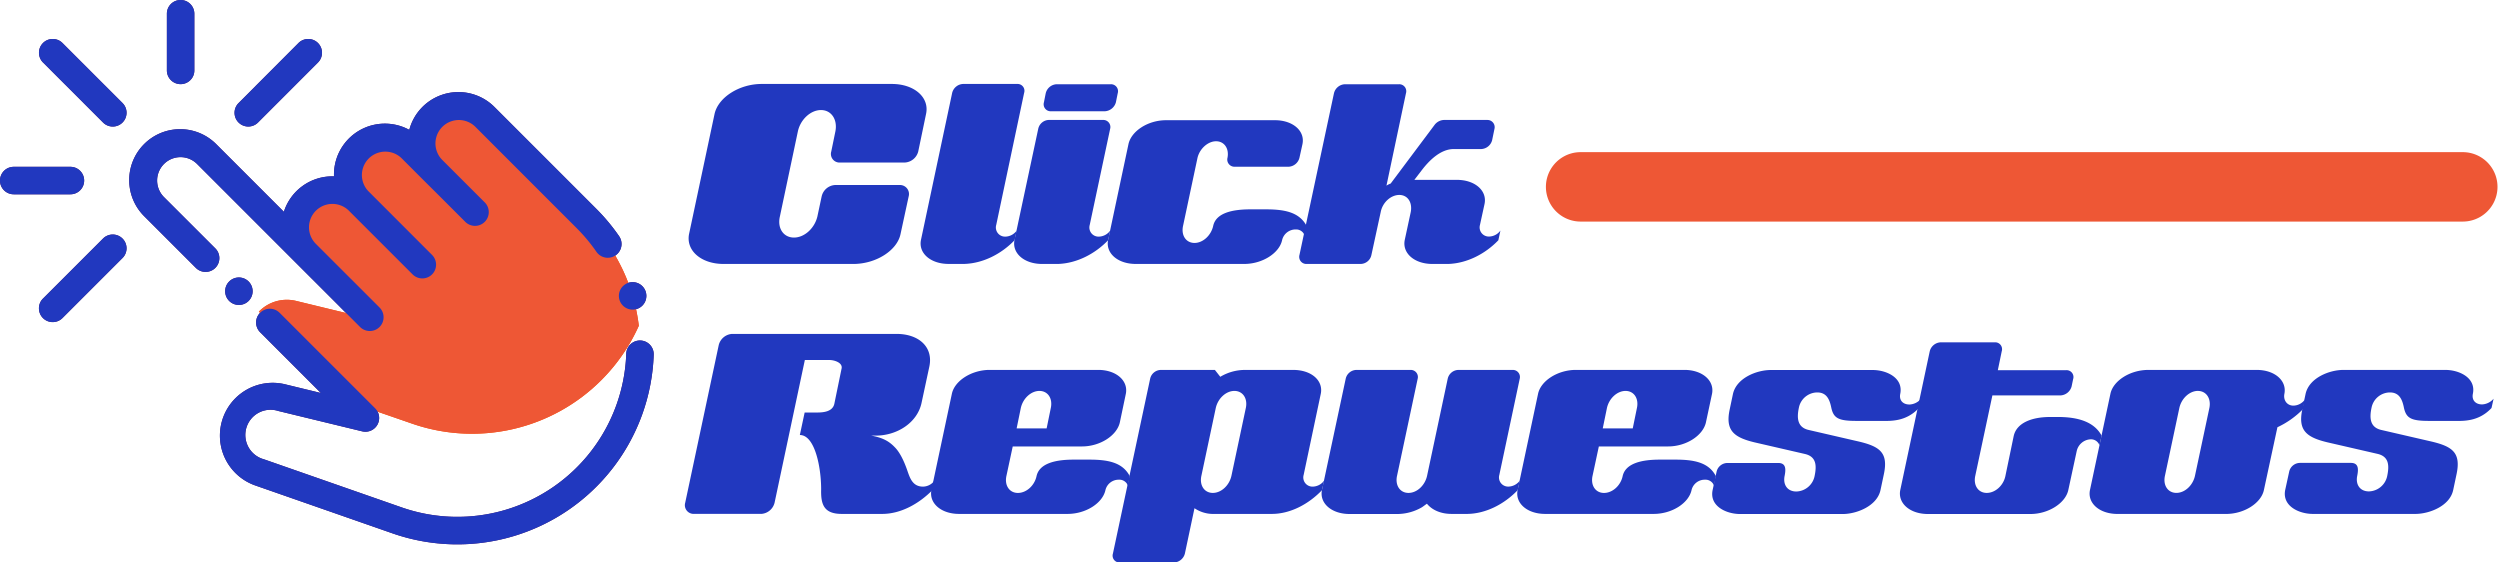 <svg width="200" height="45" xmlns="http://www.w3.org/2000/svg"><g fill="none"><path d="M9.802 9.8a1.099 1.099 0 0 0 0-1.556L4.998 3.44a1.101 1.101 0 0 0-1.557 1.558l4.803 4.803a1.099 1.099 0 0 0 1.558 0ZM9.8 19.085a1.099 1.099 0 0 0-1.558 0l-4.804 4.802a1.102 1.102 0 1 0 1.558 1.559l4.805-4.804a1.099 1.099 0 0 0 0-1.557Zm-4.166-3.541a1.099 1.099 0 0 0 0-2.198H1.099a1.099 1.099 0 0 0 0 2.198h4.535Zm9.588-9.13c.21-.205.327-.486.326-.778V1.099a1.099 1.099 0 0 0-2.198 0v4.537a1.099 1.099 0 0 0 1.872.778Z" fill="#5A1D57"/><path d="M46.928 17.482 38.78 9.337a2.979 2.979 0 0 0-4.212 4.213l-1.673-1.674a2.979 2.979 0 0 0-4.212 4.212 2.974 2.974 0 0 0-4.945 2.962l6.648 6.648-6.701-1.626a3.114 3.114 0 0 0-2.977.86l7.215 7.214 5.024 1.738A14.623 14.623 0 0 0 48.1 30.417a14.596 14.596 0 0 0 3.006-4.358 14.575 14.575 0 0 0-4.178-8.577Z" fill="#FF5A00"/><path d="M19.085 9.8a1.099 1.099 0 0 0 1.557 0L25.438 5a1.102 1.102 0 1 0-1.558-1.559l-4.795 4.805a1.099 1.099 0 0 0 0 1.555Z" fill="#5A1D57"/><path d="M33.796 8.557a4.055 4.055 0 0 0-1.053 1.832 4.073 4.073 0 0 0-6.023 3.72 4.068 4.068 0 0 0-4.01 2.835l-5.385-5.385a4.076 4.076 0 1 0-5.764 5.764l4.108 4.108a1.101 1.101 0 1 0 1.557-1.559l-4.107-4.104a1.872 1.872 0 0 1 2.647-2.649l13.04 13.041a1.101 1.101 0 1 0 1.557-1.559l-5.095-5.093a1.872 1.872 0 1 1 2.648-2.647l.751.751 4.347 4.346A1.101 1.101 0 0 0 34.57 20.4l-4.344-4.348-.758-.757a1.873 1.873 0 0 1 2.648-2.648l1.672 1.674 1.358 1.35 2.077 2.077a1.1 1.1 0 0 0 1.556-1.557l-2.078-2.077-1.348-1.348A1.873 1.873 0 0 1 38 10.117l8.145 8.147a13.6 13.6 0 0 1 1.571 1.883 1.099 1.099 0 0 0 1.685.15c.377-.376.429-.968.125-1.405a15.733 15.733 0 0 0-1.832-2.197L39.558 8.56a4.077 4.077 0 0 0-5.762-.004Z" fill="#5A1D57"/><path d="M50.1 28.3a13.519 13.519 0 0 1-17.962 12.293l-11.017-3.847a2.017 2.017 0 1 1 1.141-3.868l6.702 1.627a1.099 1.099 0 0 0 1.039-1.85l-7.634-7.632a1.101 1.101 0 1 0-1.559 1.556l4.86 4.86-2.89-.702a4.224 4.224 0 0 0-2.38 8.092l11.017 3.846a15.72 15.72 0 0 0 20.88-14.297 1.1 1.1 0 0 0-2.199-.077l.002-.002Zm-.267-5.406a1.099 1.099 0 1 0 1.555 1.554 1.099 1.099 0 0 0-1.555-1.554Zm-29.957 1.193a1.099 1.099 0 1 0-1.555-1.553 1.099 1.099 0 0 0 1.555 1.553Z" fill="#5A1D57"/><path d="M73.46 12.116c-.128.507-.576.87-1.1.888h-5.162a.689.689 0 0 1-.696-.888l.33-1.607c.183-.935-.314-1.705-1.153-1.705s-1.648.77-1.848 1.705l-1.441 6.816c-.214.934.287 1.68 1.128 1.68.84 0 1.649-.746 1.872-1.68l.342-1.608a1.169 1.169 0 0 1 1.081-.916h5.16a.722.722 0 0 1 .72.916l-.649 3c-.264 1.318-1.967 2.399-3.768 2.399H57.884c-1.798 0-3.024-1.08-2.758-2.4l2.038-9.599c.29-1.32 1.97-2.4 3.768-2.4h10.416c1.8 0 3.024 1.08 2.736 2.4l-.624 2.999Zm6.238 5.879a.733.733 0 0 0 .72.936c.364-.007.703-.185.916-.48l-.169.767c-1.055 1.1-2.52 1.848-4.007 1.896h-1.271c-1.442 0-2.425-.863-2.21-1.92l2.495-11.758a.943.943 0 0 1 .887-.72h4.32a.55.55 0 0 1 .55.72l-2.231 10.559Z" fill="#2138BF"/><path d="M88.649 19.22c-1.057 1.1-2.52 1.848-4.008 1.896h-1.273c-1.44 0-2.423-.865-2.207-1.921l1.896-8.88a.897.897 0 0 1 .863-.72h4.32a.568.568 0 0 1 .57.72l-1.632 7.68a.733.733 0 0 0 .72.936c.363-.008.702-.185.916-.48l-.165.77Zm.623-11.038a.973.973 0 0 1-.887.72h-4.32a.56.56 0 0 1-.55-.72l.143-.72a.941.941 0 0 1 .864-.722h4.32a.56.56 0 0 1 .576.722l-.146.72Z" fill="#2138BF"/><path d="M104.367 18.836a.71.71 0 0 0-.696-.48 1.11 1.11 0 0 0-1.099.839c-.216 1.056-1.584 1.92-3.024 1.92h-8.692c-1.44 0-2.423-.864-2.207-1.92l1.626-7.654c.222-1.057 1.566-1.924 3.006-1.924h8.716c1.44 0 2.423.865 2.198 1.922l-.238 1.079a.945.945 0 0 1-.861.721h-4.32a.575.575 0 0 1-.576-.72c.143-.743-.263-1.318-.915-1.318s-1.321.599-1.488 1.342l-1.152 5.423c-.168.77.24 1.369.916 1.369s1.32-.6 1.49-1.345c.215-1.055 1.534-1.342 2.974-1.342h1.24c1.487 0 2.663.214 3.261 1.318l-.159.77Z" fill="#2138BF"/><path d="M119.868 19.22c-1.055 1.1-2.519 1.848-4.008 1.896h-1.271c-1.44 0-2.423-.865-2.209-1.921l.48-2.231c.145-.768-.24-1.368-.916-1.368s-1.342.6-1.487 1.368l-.744 3.432a.896.896 0 0 1-.864.72h-4.315a.568.568 0 0 1-.577-.72l2.76-12.934a.94.94 0 0 1 .865-.722h4.318a.56.56 0 0 1 .577.722l-1.56 7.39c.105-.07.218-.126.337-.168l3.502-4.678a.985.985 0 0 1 .745-.409h3.48a.577.577 0 0 1 .575.72l-.183.888a.943.943 0 0 1-.892.72h-2.189c-1.055 0-1.967.934-2.518 1.649l-.625.815h3.407c1.44 0 2.425.864 2.209 1.92l-.366 1.679a.733.733 0 0 0 .72.936c.363-.007.703-.185.915-.48l-.166.776ZM74.61 39.193c-1.079 1.1-2.542 1.92-4.03 1.92h-3.24c-1.44 0-1.68-.768-1.648-1.967 0-1.777-.505-4.345-1.705-4.345l.385-1.8h.983c.48 0 1.25-.048 1.392-.696l.577-2.808c.12-.48-.577-.696-.96-.696h-1.976l-2.423 11.423c-.124.493-.549.85-1.055.887h-5.423a.698.698 0 0 1-.672-.887L57.5 27.601a1.18 1.18 0 0 1 1.057-.888h13.175c1.75 0 2.952 1.033 2.615 2.616l-.623 2.903c-.337 1.584-1.969 2.64-3.72 2.617h-.31c.935.167 1.439.456 1.895.936.383.384.696 1.031.934 1.68.238.648.408 1.465 1.32 1.465.364-.008.703-.186.916-.48l-.15.743Z" fill="#2138BF"/><path d="M90.233 38.858a.718.718 0 0 0-.72-.482c-.513-.01-.964.34-1.08.841-.24 1.055-1.585 1.896-3.024 1.896h-8.687c-1.44 0-2.423-.865-2.207-1.922l1.632-7.677c.216-1.057 1.584-1.922 3.024-1.922h8.687c1.44 0 2.423.865 2.207 1.922l-.478 2.28c-.24 1.057-1.585 1.921-3.024 1.921h-5.544l-.504 2.352c-.169.767.24 1.368.916 1.368.675 0 1.318-.577 1.487-1.32.216-1.057 1.537-1.345 2.976-1.345h1.247c1.488 0 2.663.216 3.24 1.32l-.148.768Zm-7.08-7.584c-.673 0-1.32.6-1.488 1.368l-.335 1.632h2.4l.334-1.632c.167-.77-.238-1.368-.912-1.368Z" fill="#2138BF"/><path d="M105.757 39.217c-1.055 1.1-2.518 1.896-4.007 1.896h-4.606a2.645 2.645 0 0 1-1.585-.456l-.767 3.623a.945.945 0 0 1-.888.72h-4.32a.55.55 0 0 1-.549-.72l2.973-13.966a.897.897 0 0 1 .863-.72h4.32l.432.55a3.846 3.846 0 0 1 1.967-.55h3.872c1.466 0 2.423.865 2.198 1.921l-1.368 6.479a.733.733 0 0 0 .722.936c.363-.008.703-.185.915-.48l-.172.767Zm-7.005-7.943c-.673 0-1.32.6-1.49 1.368l-1.151 5.423c-.167.767.24 1.368.915 1.368.676 0 1.32-.6 1.488-1.368l1.152-5.423c.164-.77-.244-1.368-.914-1.368Z" fill="#2138BF"/><path d="M121.412 39.217c-1.057 1.1-2.52 1.872-4.008 1.896h-1.282c-.886 0-1.582-.335-1.967-.817-.145.097-.288.216-.408.29a3.969 3.969 0 0 1-1.918.534h-3.865c-1.44 0-2.423-.863-2.207-1.92l1.896-8.886a.896.896 0 0 1 .863-.72h4.32a.568.568 0 0 1 .575.72l-1.648 7.751c-.167.767.24 1.368.916 1.368s1.32-.6 1.487-1.368l1.648-7.751a.897.897 0 0 1 .865-.72h4.32a.568.568 0 0 1 .576.72l-1.629 7.68a.733.733 0 0 0 .72.934 1.16 1.16 0 0 0 .916-.478l-.17.767Z" fill="#2138BF"/><path d="M137.123 38.858a.72.72 0 0 0-.722-.482 1.082 1.082 0 0 0-1.079.841c-.24 1.055-1.584 1.896-3.024 1.896h-8.689c-1.44 0-2.423-.865-2.197-1.922l1.631-7.677c.217-1.057 1.583-1.922 3.024-1.922h8.687c1.44 0 2.424.865 2.207 1.922l-.487 2.28c-.238 1.057-1.582 1.921-3.022 1.921h-5.544l-.504 2.352c-.168.767.24 1.368.916 1.368s1.319-.577 1.487-1.32c.216-1.057 1.535-1.345 2.977-1.345h1.247c1.487 0 2.663.216 3.24 1.32l-.148.768Zm-7.08-7.584c-.672 0-1.32.6-1.488 1.368l-.336 1.632h2.4l.335-1.632c.165-.77-.24-1.368-.91-1.368Z" fill="#2138BF"/><path d="M153.511 32.642c-1.055 1.126-2.304 1.031-3.024 1.031h-1.969c-1.44 0-1.831-.214-2.014-1.055-.143-.72-.409-1.223-1.128-1.223a1.513 1.513 0 0 0-1.466 1.223c-.166.791-.143 1.559.768 1.775l3.846.888c1.831.409 2.564.888 2.183 2.663l-.264 1.247c-.267 1.297-1.925 1.93-3.023 1.93h-8.211c-1.1 0-2.471-.625-2.198-1.922l.311-1.44a.896.896 0 0 1 .865-.72h4.079c.648 0 .598.55.503 1.033-.143.696.216 1.248.936 1.248.72-.02 1.33-.54 1.465-1.248.169-.816.145-1.536-.767-1.752l-3.846-.887c-1.832-.408-2.544-.96-2.185-2.663l.263-1.249c.288-1.297 1.922-1.92 3.024-1.92h8.16c1.099 0 2.47.623 2.198 1.92-.096.504.216.84.745.84.355-.018.687-.183.916-.455l-.167.736Z" fill="#2138BF"/><path d="M167.957 35.625a.716.716 0 0 0-.72-.48 1.198 1.198 0 0 0-1.099.937l-.672 3.113c-.22 1.053-1.588 1.925-3.028 1.925h-8.207c-1.44 0-2.423-.864-2.209-1.921l2.357-11.094a.945.945 0 0 1 .889-.72h4.32a.55.55 0 0 1 .55.72l-.312 1.511h5.447a.55.55 0 0 1 .576.722l-.12.575a.973.973 0 0 1-.888.72h-5.45l-1.369 6.432c-.168.767.24 1.368.916 1.368s1.32-.577 1.487-1.32l.673-3.24c.24-1.055 1.465-1.513 2.904-1.513h.792c1.465.025 2.734.384 3.335 1.489l-.172.776Z" fill="#2138BF"/><path d="M184.234 32.737a6.991 6.991 0 0 1-2.04 1.442l-1.08 5.014c-.216 1.057-1.584 1.922-3.023 1.922h-8.693c-1.44 0-2.423-.865-2.198-1.922l1.632-7.68c.214-1.054 1.583-1.919 3.024-1.919h8.687c1.44 0 2.423.865 2.207 1.92-.095.505.216.936.72.936a1.16 1.16 0 0 0 .916-.478l-.152.765Zm-8.4-1.465c-.67 0-1.319.6-1.487 1.368l-1.152 5.423c-.169.768.24 1.368.916 1.368s1.32-.6 1.487-1.368l1.152-5.423c.157-.767-.251-1.366-.923-1.366l.007-.002Z" fill="#2138BF"/><path d="M199.32 32.642c-1.055 1.126-2.304 1.031-3.024 1.031h-1.967c-1.44 0-1.831-.214-2.015-1.055-.142-.72-.406-1.223-1.126-1.223a1.511 1.511 0 0 0-1.465 1.223c-.169.791-.145 1.559.767 1.775l3.846.888c1.832.409 2.565.888 2.186 2.663l-.264 1.247c-.264 1.297-1.922 1.922-3.024 1.922h-8.207c-1.1 0-2.473-.625-2.21-1.922l.314-1.44a.894.894 0 0 1 .863-.719h4.08c.647 0 .6.55.504 1.033-.145.696.216 1.247.936 1.247.72-.02 1.33-.539 1.465-1.247.169-.817.145-1.537-.767-1.753l-3.846-.886c-1.832-.409-2.543-.96-2.184-2.663l.264-1.25c.288-1.296 1.92-1.919 3.024-1.919h8.16c1.098 0 2.472.623 2.197 1.92-.095.503.217.84.744.84.355-.02.686-.184.916-.456l-.167.744Z" fill="#2138BF"/><path d="M46.928 17.482 38.78 9.337a2.979 2.979 0 0 0-4.212 4.213l-1.673-1.674a2.979 2.979 0 0 0-4.212 4.212 2.974 2.974 0 0 0-4.945 2.962l6.648 6.648-6.701-1.626a3.114 3.114 0 0 0-2.977.86l7.215 7.214 5.024 1.738A14.623 14.623 0 0 0 48.1 30.417a14.596 14.596 0 0 0 3.006-4.358 14.575 14.575 0 0 0-4.178-8.577Z" fill="#EE5735"/><path d="M9.802 9.8a1.099 1.099 0 0 0 0-1.556L4.998 3.44a1.101 1.101 0 0 0-1.557 1.558l4.803 4.803a1.099 1.099 0 0 0 1.558 0Zm9.283 0a1.099 1.099 0 0 0 1.557 0L25.438 5a1.102 1.102 0 1 0-1.558-1.559l-4.795 4.805a1.099 1.099 0 0 0 0 1.555ZM9.8 19.085a1.099 1.099 0 0 0-1.558 0l-4.804 4.802a1.102 1.102 0 1 0 1.558 1.559l4.805-4.804a1.099 1.099 0 0 0 0-1.557Zm-4.166-3.541a1.099 1.099 0 0 0 0-2.198H1.099a1.099 1.099 0 0 0 0 2.198h4.535Zm9.588-9.13c.21-.205.327-.486.326-.778V1.099a1.099 1.099 0 0 0-2.198 0v4.537a1.099 1.099 0 0 0 1.872.778Z" fill="#2138BF"/><path d="M33.796 8.557a4.055 4.055 0 0 0-1.053 1.832 4.073 4.073 0 0 0-6.023 3.72 4.068 4.068 0 0 0-4.01 2.835l-5.385-5.385a4.076 4.076 0 1 0-5.764 5.764l4.108 4.108a1.101 1.101 0 1 0 1.557-1.559l-4.107-4.104a1.872 1.872 0 0 1 2.647-2.649l13.04 13.041a1.101 1.101 0 1 0 1.557-1.559l-5.095-5.093a1.872 1.872 0 1 1 2.648-2.647l.751.751 4.347 4.346A1.101 1.101 0 0 0 34.57 20.4l-4.344-4.348-.758-.757a1.873 1.873 0 0 1 2.648-2.648l1.672 1.674 1.358 1.35 2.077 2.077a1.1 1.1 0 0 0 1.556-1.557l-2.078-2.077-1.348-1.348A1.873 1.873 0 0 1 38 10.117l8.145 8.147a13.6 13.6 0 0 1 1.571 1.883 1.099 1.099 0 0 0 1.685.15c.377-.376.429-.968.125-1.405a15.733 15.733 0 0 0-1.832-2.197L39.558 8.56a4.077 4.077 0 0 0-5.762-.004Z" fill="#2138BF"/><path d="M50.1 28.3a13.519 13.519 0 0 1-17.962 12.293l-11.017-3.847a2.017 2.017 0 1 1 1.141-3.868l6.702 1.627a1.099 1.099 0 0 0 1.039-1.85l-7.634-7.632a1.101 1.101 0 1 0-1.559 1.556l4.86 4.86-2.89-.702a4.224 4.224 0 0 0-2.38 8.092l11.017 3.846a15.72 15.72 0 0 0 20.88-14.297 1.1 1.1 0 0 0-2.199-.077l.002-.002Zm-.267-5.406a1.099 1.099 0 1 0 1.555 1.554 1.099 1.099 0 0 0-1.555-1.554Zm-29.957 1.193a1.099 1.099 0 1 0-1.555-1.553 1.099 1.099 0 0 0 1.555 1.553Z" fill="#2138BF"/><path d="M197.023 17.726a2.777 2.777 0 0 0 0-5.554H126.45a2.777 2.777 0 1 0 0 5.554h70.573Z" fill="#EE5735"/></g></svg>